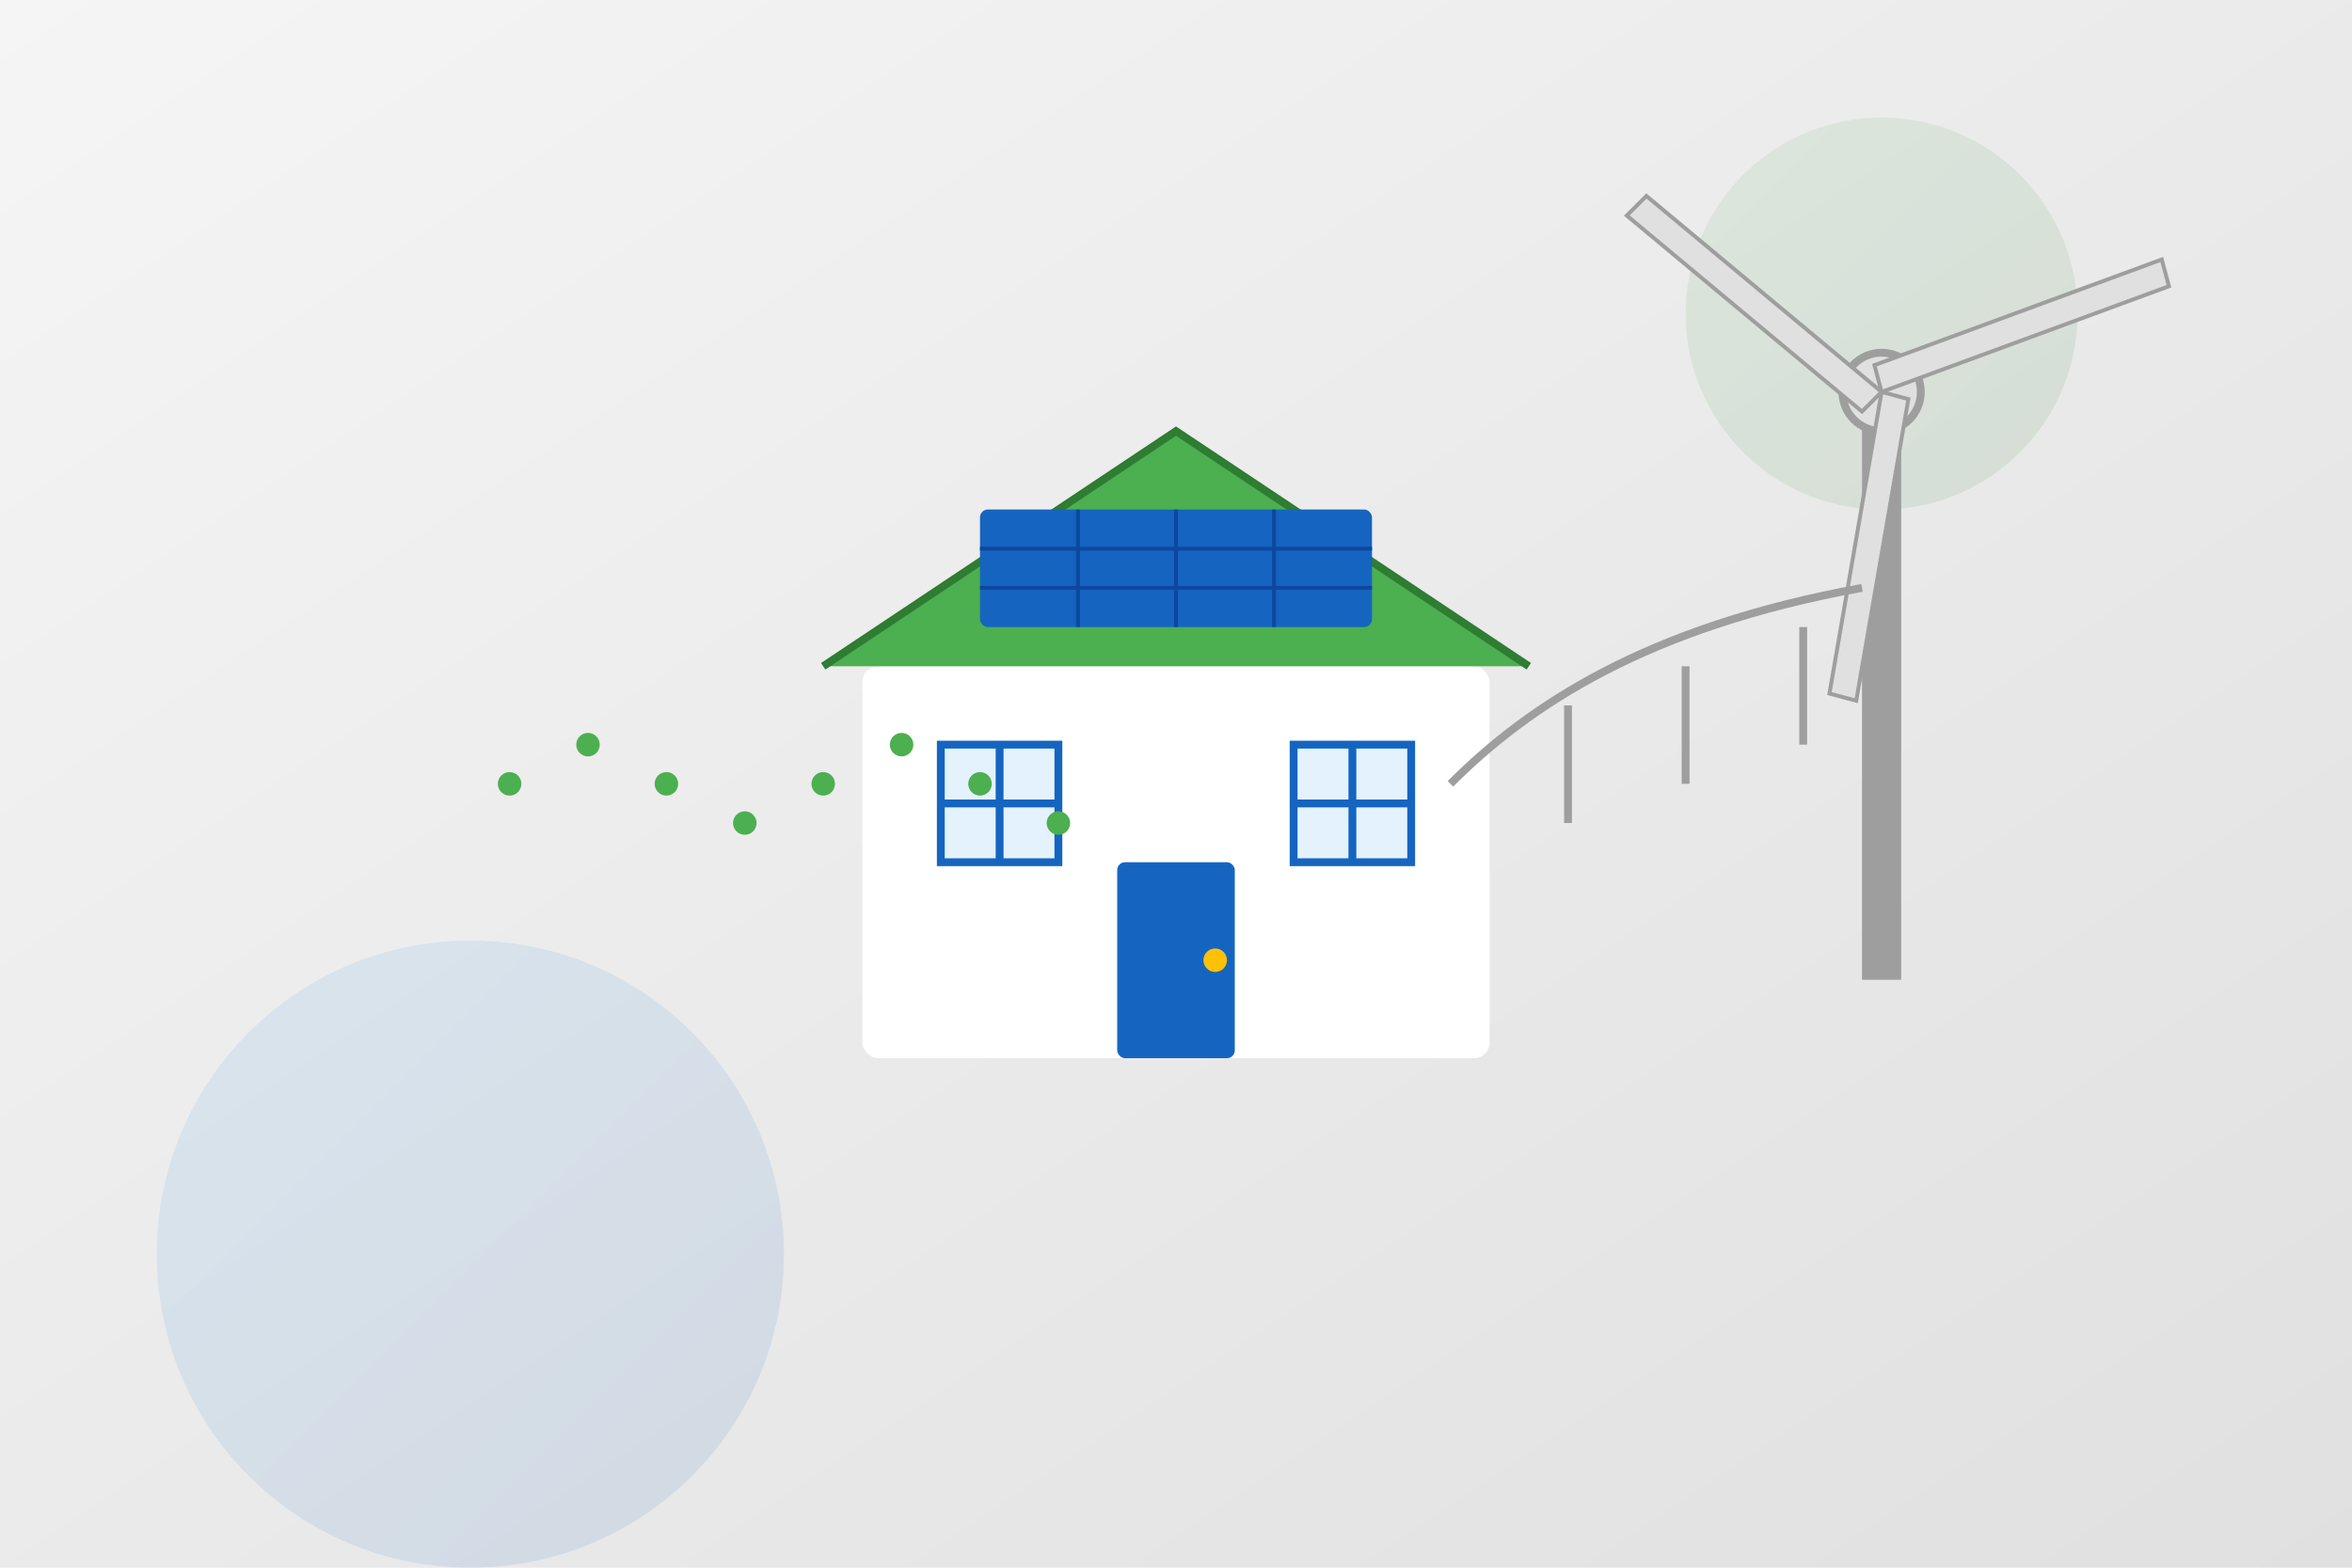 <svg xmlns="http://www.w3.org/2000/svg" width="600" height="400" viewBox="0 0 600 400">
  <defs>
    <linearGradient id="bg-gradient" x1="0%" y1="0%" x2="100%" y2="100%">
      <stop offset="0%" stop-color="#f5f5f5" />
      <stop offset="100%" stop-color="#e0e0e0" />
    </linearGradient>
    <linearGradient id="green-gradient" x1="0%" y1="0%" x2="100%" y2="100%">
      <stop offset="0%" stop-color="#4caf50" />
      <stop offset="100%" stop-color="#2e7d32" />
    </linearGradient>
    <linearGradient id="blue-gradient" x1="0%" y1="0%" x2="100%" y2="100%">
      <stop offset="0%" stop-color="#2196f3" />
      <stop offset="100%" stop-color="#1565c0" />
    </linearGradient>
    <filter id="shadow" x="-10%" y="-10%" width="120%" height="120%">
      <feDropShadow dx="0" dy="3" stdDeviation="3" flood-color="#00000033" />
    </filter>
  </defs>
  
  <!-- Background -->
  <rect width="600" height="400" fill="url(#bg-gradient)" />
  
  <!-- Decorative Shapes -->
  <circle cx="480" cy="80" r="50" fill="url(#green-gradient)" opacity="0.1" />
  <circle cx="120" cy="320" r="80" fill="url(#blue-gradient)" opacity="0.1" />
  
  <!-- Stylized House with Solar Panels -->
  <g transform="translate(300, 200)" filter="url(#shadow)">
    <!-- House -->
    <rect x="-80" y="-30" width="160" height="100" fill="white" rx="4" />
    
    <!-- Roof -->
    <path d="M-90 -30 L0 -90 L90 -30" fill="#4caf50" stroke="#2e7d32" stroke-width="2" />
    
    <!-- Solar Panels -->
    <g transform="translate(-50, -70)">
      <rect width="100" height="30" fill="#1565c0" rx="2" />
      <!-- Panel grid lines -->
      <line x1="25" y1="0" x2="25" y2="30" stroke="#0d47a1" stroke-width="1" />
      <line x1="50" y1="0" x2="50" y2="30" stroke="#0d47a1" stroke-width="1" />
      <line x1="75" y1="0" x2="75" y2="30" stroke="#0d47a1" stroke-width="1" />
      <line x1="0" y1="10" x2="100" y2="10" stroke="#0d47a1" stroke-width="1" />
      <line x1="0" y1="20" x2="100" y2="20" stroke="#0d47a1" stroke-width="1" />
    </g>
    
    <!-- Door -->
    <rect x="-15" y="20" width="30" height="50" fill="#1565c0" rx="2" />
    <circle cx="10" cy="45" r="3" fill="#ffc107" />
    
    <!-- Windows -->
    <rect x="-60" y="-10" width="30" height="30" fill="#e3f2fd" stroke="#1565c0" stroke-width="2" />
    <rect x="30" y="-10" width="30" height="30" fill="#e3f2fd" stroke="#1565c0" stroke-width="2" />
    
    <!-- Window Dividers -->
    <line x1="-60" y1="5" x2="-30" y2="5" stroke="#1565c0" stroke-width="2" />
    <line x1="-45" y1="-10" x2="-45" y2="20" stroke="#1565c0" stroke-width="2" />
    <line x1="30" y1="5" x2="60" y2="5" stroke="#1565c0" stroke-width="2" />
    <line x1="45" y1="-10" x2="45" y2="20" stroke="#1565c0" stroke-width="2" />
  </g>
  
  <!-- Wind Turbine -->
  <g transform="translate(480, 200)">
    <!-- Tower -->
    <rect x="-5" y="-100" width="10" height="150" fill="#9e9e9e" />
    
    <!-- Turbine Center -->
    <circle cx="0" cy="-100" r="10" fill="#e0e0e0" stroke="#9e9e9e" stroke-width="2" />
    
    <!-- Blades -->
    <g transform="rotate(0, 0, -100)">
      <path d="M0 -100 L-60 -150 L-65 -145 L-5 -95 Z" fill="#e0e0e0" stroke="#9e9e9e" stroke-width="1" />
    </g>
    <g transform="rotate(120, 0, -100)">
      <path d="M0 -100 L-60 -150 L-65 -145 L-5 -95 Z" fill="#e0e0e0" stroke="#9e9e9e" stroke-width="1" />
    </g>
    <g transform="rotate(240, 0, -100)">
      <path d="M0 -100 L-60 -150 L-65 -145 L-5 -95 Z" fill="#e0e0e0" stroke="#9e9e9e" stroke-width="1" />
    </g>
  </g>
  
  <!-- Power Lines -->
  <g stroke="#9e9e9e" stroke-width="2" fill="none">
    <path d="M370 200 C390 180, 420 160, 475 150" />
    <path d="M400 180 L400 210" />
    <path d="M430 170 L430 200" />
    <path d="M460 160 L460 190" />
  </g>
  
  <!-- Energy Flow Dots -->
  <g fill="#4caf50">
    <circle cx="130" cy="200" r="3" />
    <circle cx="150" cy="190" r="3" />
    <circle cx="170" cy="200" r="3" />
    <circle cx="190" cy="210" r="3" />
    <circle cx="210" cy="200" r="3" />
    <circle cx="230" cy="190" r="3" />
    <circle cx="250" cy="200" r="3" />
    <circle cx="270" cy="210" r="3" />
  </g>
</svg>
